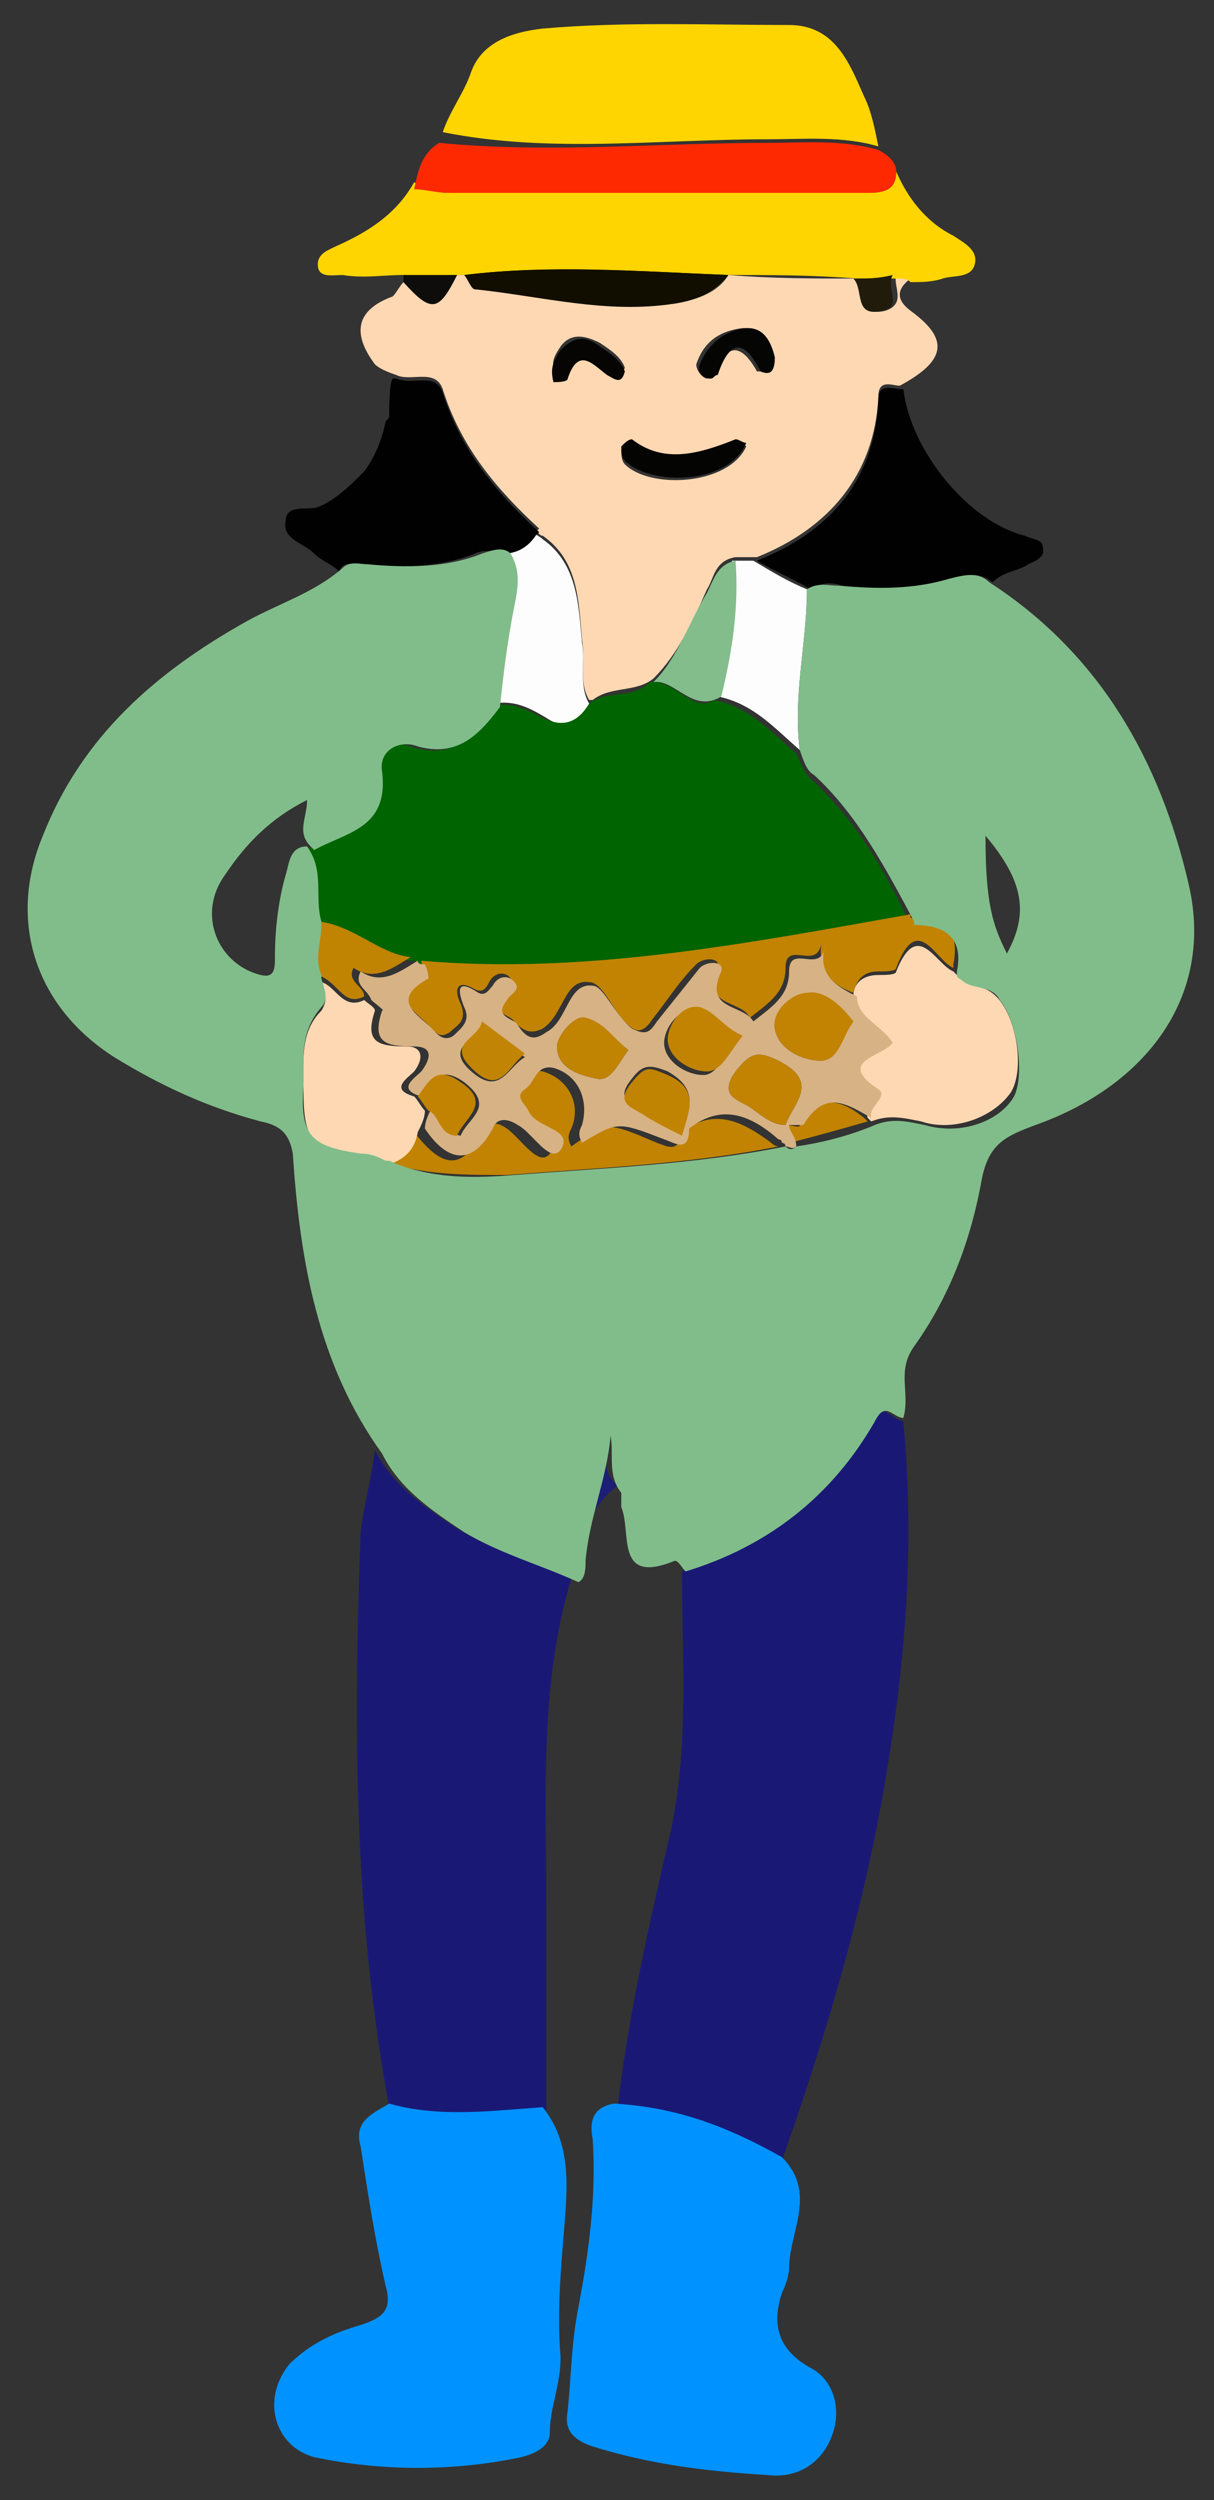 <?xml version="1.0" encoding="utf-8"?>
<!-- Generator: Adobe Illustrator 24.3.0, SVG Export Plug-In . SVG Version: 6.00 Build 0)  -->
<svg version="1.1" id="レイヤー_1" xmlns="http://www.w3.org/2000/svg" xmlns:xlink="http://www.w3.org/1999/xlink" x="0px"
	 y="0px" width="34px" height="70px" viewBox="0 0 34 70" style="enable-background:new 0 0 34 70;" xml:space="preserve">
<rect x="0" y="0" width="34" height="70" fill="#333333" stroke="none"/>
<style type="text/css">
	.st0{fill:none;}
	.st1{fill:#FDFDFD;}
	.st2{fill:#191975;}
	.st3{fill:#FED8B3;}
	.st4{fill:#0092FE;}
	.st5{fill:#FED500;}
	.st6{fill:#010101;}
	.st7{fill:#FE2900;}
	.st8{fill:#1D1E76;}
	.st9{fill:#0F0D0B;}
	.st10{fill:#006400;}
	.st11{fill:#C18301;}
	.st12{fill:#FDD8B3;}
	.st13{fill:#C08302;}
	.st14{fill:#81BD8A;}
	.st15{fill:#110E00;}
	.st16{fill:#82BD8B;}
	.st17{fill:#040403;}
	.st18{fill:#050504;}
	.st19{fill:#060504;}
	.st20{fill:#201B0A;}
	.st21{fill:#D7B284;}
	.st22{fill:#C28303;}
	.st23{fill:#C28302;}
	.st24{fill:#C18302;}
	.st25{fill:#C28404;}
</style>
<g>
	<path class="st0" d="M28.2,26.7c0.7-1.1,0.5-2-0.6-3.3C27.6,25.3,27.7,26,28.2,26.7z"/>
	<path class="st0" d="M8.6,23.7L8.6,23.7c-0.3-0.3-0.1-0.8-0.1-1.3c-1,0.5-1.7,1.2-2.3,2.1c-0.7,1-0.2,2.4,1,2.8
		c0.5,0.1,0.4-0.2,0.4-0.5c0-0.8,0.2-1.5,0.3-2.3C8.1,24.2,8,23.8,8.6,23.7C8.6,23.7,8.6,23.7,8.6,23.7L8.6,23.7z"/>
	<path class="st1" d="M15.3,20.1c0.6,0.4,1,0.2,1.3-0.4c0,0-0.1,0-0.1,0c-0.3-0.5-0.1-1.2-0.2-1.7c-0.1-1-0.1-2.2-1.1-2.9
		C15.1,15,15,15,15,14.9c-0.2,0.3-0.5,0.5-0.9,0.5c0,0,0,0,0,0c0.3,0.5,0.2,1,0.1,1.5c-0.1,0.9-0.3,1.8-0.4,2.8c0,0,0,0,0,0
		C14.4,19.6,14.8,19.8,15.3,20.1z"/>
	<path class="st2" d="M24.4,39.8c-1.2,2.1-3,3.4-5.3,4.2c0,2.4,0.2,4.8-0.3,7.2c-0.6,2.6-1.2,5.2-1.5,7.8c1.7,0.1,3.1,0.7,4.6,1.5
		l0,0c1.3-3.7,2.4-7.4,3-11.3c0.5-3.1,0.7-6.2,0.4-9.4c0,0,0,0,0,0C24.9,39.7,24.7,39.2,24.4,39.8z"/>
	<path class="st3" d="M10.6,10.3C10.6,10.3,10.6,10.3,10.6,10.3C10.6,10.3,10.6,10.3,10.6,10.3z"/>
	<path class="st3" d="M10.6,10.3C10.6,10.3,10.6,10.3,10.6,10.3L10.6,10.3z"/>
	<path class="st3" d="M11.1,10.5c0.4,0.2,1.1-0.2,1.3,0.4c0.5,1.6,1.5,2.8,2.7,3.9c0,0-0.1,0.1-0.1,0.1c0.1,0,0.1,0.1,0.2,0.1
		c1,0.7,1,1.8,1.1,2.9c0.1,0.6-0.1,1.2,0.2,1.7c0,0,0.1,0,0.1,0c0,0,0,0,0,0c0.5-0.4,1.2-0.2,1.7-0.6l0,0l0,0
		c0.7-0.7,1.1-1.6,1.5-2.5c0.2-0.3,0.2-0.8,0.8-0.9c0.2,0,0.4,0,0.6,0l0,0c2-0.8,3.3-2.3,3.4-4.5c0-0.5,0.4-0.3,0.6-0.3l0,0
		c0,0,0,0,0,0c1.3-0.7,1.4-1.3,0.3-2.1c-0.4-0.3-0.4-0.6,0-0.9l0,0c-0.1-0.1-0.3-0.2-0.4-0.1h0c-0.1,0.3,0.3,0.8-0.3,1
		c-0.8,0.2-0.6-0.6-0.8-0.9c-1.2,0-2.4,0-3.6-0.1l0,0c-0.3,0.5-0.9,0.7-1.5,0.8c-1.9,0.2-3.7-0.3-5.6-0.4c-0.1,0-0.2-0.3-0.3-0.4
		c-0.1,0-0.1,0-0.2,0l0,0c-0.5,1-0.7,1-1.5,0.2l0,0C11.2,8,11.1,8.2,11,8.3c-1.1,0.4-1.1,1.1-0.5,1.9C10.6,10.3,10.8,10.4,11.1,10.5
		C11,10.5,11.1,10.5,11.1,10.5z M19.5,10.2c0.2-0.6,0.6-0.9,1.2-1c0.6-0.1,0.8,0.4,0.9,0.8c0,0.1,0,0.3-0.1,0.4c0,0-0.2,0-0.3,0
		c-0.5-0.9-0.9-0.7-1.2,0.1c0,0.1-0.1,0.1-0.2,0.1C19.7,10.6,19.5,10.4,19.5,10.2z M17.7,12.4c1,0.7,2,0.4,2.9,0
		c0.1,0,0.2,0,0.3,0.1c-0.5,1.1-2.7,1.2-3.4,0.5c-0.1-0.1-0.1-0.3-0.1-0.4C17.5,12.4,17.6,12.3,17.7,12.4z M15.7,9.7
		c0.3-0.4,0.7-0.3,1.1-0.1c0.3,0.2,0.6,0.4,0.7,0.7c-0.2,0.4-0.4,0.2-0.5,0.1c-0.4-0.2-0.8-0.8-1.1,0.1c0,0.1-0.3,0.2-0.3,0
		C15.4,10.2,15.5,10,15.7,9.7z"/>
	<path class="st3" d="M10.5,10.2C10.5,10.2,10.5,10.2,10.5,10.2C10.5,10.2,10.5,10.2,10.5,10.2z"/>
	<path class="st2" d="M10.5,40.6c-0.1,0.8-0.3,1.5-0.4,2.3c-0.2,5.4-0.2,10.7,0.8,16.1c1.5,0.4,3,0.2,4.4,0.2l0,0c0-1.9,0-3.8,0-5.8
		c0-3.1-0.2-6.2,0.7-9.2c0,0,0,0,0,0c-1.1-0.5-2.2-0.8-3.2-1.4C11.9,42.2,11,41.6,10.5,40.6z"/>
	<path class="st4" d="M10.9,58.9c-0.5,0.3-1,0.5-0.8,1.2c0.2,1.3,0.4,2.6,0.7,3.9c0.2,0.7-0.1,0.9-0.7,1.1c-0.7,0.2-1.4,0.5-2,1.1
		c-0.8,1-0.4,2.3,0.7,2.6c1.9,0.4,3.9,0.4,5.8,0c0.4-0.1,0.8-0.3,0.8-0.7c0-0.7,0.3-1.3,0.3-2.1c-0.1-1.2,0-2.4,0.1-3.6
		c0.1-1.2,0.2-2.4-0.6-3.4l0,0C13.8,59.1,12.3,59.3,10.9,58.9z"/>
	<path class="st4" d="M17.2,58.9c-0.6,0.1-0.7,0.5-0.6,1c0.1,1.6-0.1,3.1-0.4,4.7c-0.2,1-0.2,1.9-0.3,2.9c-0.1,0.5,0.1,0.8,0.7,1
		c1.6,0.5,3.2,0.7,4.9,0.8c0.8,0.1,1.5-0.3,1.8-1.1c0.3-0.8,0-1.6-0.6-1.9c-0.9-0.5-1.1-1.2-0.8-2.1c0.1-0.2,0.2-0.5,0.2-0.7
		c0-1,0.8-2.1-0.2-3.1l0,0C20.3,59.5,18.9,59,17.2,58.9z"/>
	<path class="st5" d="M12.8,7.7L12.8,7.7L12.8,7.7c0.1,0,0.1,0,0.2,0c2.5-0.3,4.9-0.1,7.4,0v0l0,0c1.2,0,2.4,0,3.6,0.1
		c0.4,0,0.7,0,1.1,0v0h0c0.2,0,0.3,0,0.4,0.1l0,0c0.3,0,0.6,0,0.9-0.1c0.3-0.1,0.8,0,0.9-0.4c0.1-0.4-0.3-0.6-0.6-0.8
		c-0.8-0.4-1.3-1.1-1.6-1.8c0,0,0,0,0,0c0,0.5-0.3,0.6-0.8,0.6c-3.9,0-7.8,0-11.7,0c-0.4,0-0.7-0.1-1-0.3l0,0l0,0
		C11.1,6,10.3,6.5,9.4,6.9C9.2,7,8.9,7.1,8.9,7.4c0,0.4,0.4,0.3,0.7,0.3c0.6,0.1,1.1,0,1.7,0C11.8,7.8,12.3,7.7,12.8,7.7z"/>
	<path class="st5" d="M21.5,3.9c1,0,2.1-0.1,3.1,0.2l0,0c-0.1-0.5-0.2-1-0.4-1.4c-0.4-0.9-0.8-2-2.1-2c-2.3,0-4.6-0.1-6.9,0.1
		c-0.9,0.1-1.7,0.4-2,1.2c-0.2,0.6-0.6,1.1-0.8,1.7C15.4,4.3,18.4,3.9,21.5,3.9z"/>
	<path class="st6" d="M10.1,15.8c1.1,0.1,2.2,0.1,3.2-0.3c0.2-0.1,0.5-0.1,0.8,0c0.4,0,0.7-0.2,0.9-0.5c0,0,0.1-0.1,0.1-0.1
		c-1.2-1.1-2.2-2.3-2.7-3.9c-0.2-0.6-0.8-0.2-1.3-0.4c0,0-0.1,0-0.1,0c-0.1,0.1-0.1,0.9-0.1,1c0,0.1,0,0.1-0.1,0.2
		c-0.1,0.5-0.3,1-0.6,1.4c-0.4,0.4-0.8,0.8-1.3,1C8.6,14.3,8,14.1,8,14.6c-0.1,0.5,0.5,0.6,0.8,0.9c0.2,0.2,0.5,0.3,0.7,0.5l0,0
		C9.6,15.7,9.9,15.8,10.1,15.8z"/>
	<path class="st6" d="M24.6,11.2c-0.1,2.3-1.4,3.7-3.4,4.5l0,0l0,0c0.5,0.3,1,0.5,1.5,0.8c0.3-0.2,0.6-0.2,0.9-0.1
		c1,0.1,2.1,0.1,3.1-0.2c0.4-0.1,0.7-0.2,1.1,0.1l0,0c0.3-0.3,0.7-0.3,1-0.5c0.2-0.1,0.5-0.2,0.4-0.5c0-0.2-0.3-0.2-0.5-0.3
		c-1.6-0.4-3.2-2.4-3.4-4.1l0,0C25,10.9,24.6,10.7,24.6,11.2z"/>
	<path class="st7" d="M12.6,5.4c3.9,0,7.8,0,11.7,0c0.5,0,0.8-0.1,0.8-0.6c0,0,0,0,0,0c0-0.3-0.3-0.5-0.5-0.6l0,0
		c-1-0.3-2.1-0.2-3.1-0.2c-3.1,0-6.1,0.3-9.2,0c-0.5,0.3-0.6,0.8-0.7,1.3l0,0C11.9,5.3,12.2,5.4,12.6,5.4z"/>
	<path class="st8" d="M16.9,40c-0.2,1.2-0.7,2.3-0.7,3.5c0.2-0.7,0.4-1.4,1.1-1.9l0,0C16.8,41.2,17,40.6,16.9,40z"/>
	<path class="st9" d="M12.8,7.7L12.8,7.7c-0.5,0-1,0-1.5,0c0,0.1,0,0.1,0,0.2c0,0,0,0,0,0C12.1,8.8,12.3,8.7,12.8,7.7z"/>
	<path class="st10" d="M18.2,19.1L18.2,19.1c-0.5,0.5-1.2,0.2-1.7,0.6c0,0,0,0,0,0c-0.3,0.5-0.7,0.7-1.3,0.4
		c-0.4-0.2-0.9-0.5-1.4-0.3c-0.5,0.8-1.1,1.5-2.3,1.1c-0.5-0.2-1.1,0.1-1,0.7c0.2,1.5-1.1,1.6-1.9,2.2c0,0-0.1-0.1-0.1-0.1l0,0l0,0
		c0,0,0,0,0,0c0,0,0,0,0,0c0.5,0.6,0.2,1.4,0.4,2.1c0,0,0,0,0,0.1c1,0.1,1.6,0.9,2.6,1l0,0h0c0.1,0,0.2,0,0.2,0.1c0,0,0,0,0,0v0
		c4.7,0.4,9.2-0.5,13.8-1.1c-0.7-1.5-1.5-2.9-2.8-4.1c-0.2-0.2-0.3-0.5-0.4-0.7c0,0,0,0,0,0c-0.7-0.6-1.3-1.3-2.3-1.5
		C19.4,20,18.9,19,18.2,19.1z"/>
	<path class="st11" d="M11.8,26.9L11.8,26.9c0,0.1,0.1,0.4,0.1,0.4c-1.1,0.5-0.3,1,0.1,1.4c0.2,0.2,0.3,0.4,0.6,0.2
		c0.2-0.2,0.5-0.3,0.3-0.8c-0.2-0.4-0.1-0.7,0.4-0.4c0.2,0.1,0.3,0,0.4-0.2c0.1-0.2,0.3-0.3,0.5-0.2c0.3,0.2,0,0.4-0.1,0.6
		c-0.4,0.5,0.2,0.5,0.3,0.7c0.2,0.2,0.4,0.4,0.8,0.2c0.6-0.4,0.6-1.4,1.3-1.3c0.4,0,0.7,0.9,1.1,1.2c0.3,0.3,0.5,0.1,0.7-0.2
		c0.4-0.5,0.7-1,1.2-1.5c0.2-0.2,0.7-0.2,0.6,0.1c-0.5,1.1,0.7,0.9,0.9,1.4c0.5-0.4,1-0.7,1-1.4c0-0.8,0.9,0.1,1-0.7
		c-0.1,0.9,0.4,1.2,0.9,1.4v0c0.1-0.4,0.3-0.6,0.7-0.6c0.2,0,0.5,0,0.5-0.1c0.6-1.6,1.1-0.2,1.6,0c0,0,0,0,0-0.1
		c0.2-1-0.3-1.3-1.2-1.3c0,0,0-0.1,0-0.1C21,26.4,16.4,27.3,11.8,26.9z"/>
	<path class="st3" d="M25.1,27.2c0,0.1-0.3,0.1-0.5,0.1c-0.4,0-0.7,0.2-0.7,0.6v0l0,0c0,0.7,0.7,0.9,1,1.3c-0.3,0.4-1.6,0.5-0.4,1.3
		c0.3,0.2-0.3,0.5-0.2,0.8c0,0,0,0,0.1,0.1c0.5-0.2,0.9-0.1,1.4,0c0.9,0.3,2-0.1,2.5-0.8c0.4-0.6,0.2-2.1-0.4-2.7
		c-0.3-0.3-0.7-0.3-1-0.5c-0.1-0.1-0.1-0.1-0.2-0.2C26.2,27,25.7,25.7,25.1,27.2z"/>
	<path class="st11" d="M21.6,32c-0.8-0.6-1.6-1-2.5-0.3c-0.1,0.6-0.4,0.4-0.7,0.3C17,31.4,17,31.4,16,32.1c-0.1-0.2-0.1-0.3,0-0.5
		c0.3-0.7-0.1-1.4-0.8-1.6c-0.5-0.1-0.5,0.4-0.8,0.6c-0.3,0.2,0,0.4,0.1,0.6c0.2,0.5,1.3,0.5,0.9,1.1c-0.3,0.4-0.8-0.4-1.2-0.7
		c-0.3-0.2-0.5-0.2-0.7,0.1c-0.6,1.2-1.2,0.9-1.9,0c-0.1,0.6-0.5,0.8-0.9,0.8c1.1,0.4,2.3,0.4,3.5,0.4c2.5-0.2,5.1-0.3,7.6-0.8
		C21.8,32.1,21.7,32.1,21.6,32C21.7,32,21.6,32,21.6,32z"/>
	<path class="st11" d="M22.4,31.5c0,0.1-0.2,0-0.4,0c0.1,0.2,0.3,0.3,0.1,0.5c0.8-0.2,1.5-0.4,2.2-0.6c0,0,0,0,0,0c0,0,0,0-0.1-0.1
		C23.7,30.9,23,30.5,22.4,31.5z"/>
	<path class="st12" d="M11.7,31.7c0.1-0.2,0.2-0.4,0.2-0.6c-0.1-0.1-0.2-0.3-0.3-0.4c-0.7-0.2-0.2-0.5,0-0.7
		c0.3-0.4,0.2-0.7-0.2-0.7c-0.8,0-1.2-0.1-0.9-1c0-0.1-0.2-0.2-0.3-0.3c-0.6,0.3-0.8-0.4-1.2-0.5C9.1,27.7,9.2,28,9,28.3
		c-0.6,0.6-0.5,1.4-0.5,2.2c0,1.4,0.2,1.7,1.6,1.9c0.2,0,0.5,0.1,0.7,0.2c0,0,0,0,0.1,0C11.2,32.5,11.6,32.3,11.7,31.7z"/>
	<path class="st1" d="M21.1,15.7L21.1,15.7c-0.2,0-0.4,0-0.6,0c0.1,1.3-0.1,2.5-0.4,3.8c1,0.2,1.6,0.9,2.3,1.5
		c-0.2-1.5,0.2-3,0.2-4.5c0,0,0,0,0,0C22.1,16.3,21.6,16,21.1,15.7z"/>
	<path class="st13" d="M10.2,27.9c0-0.3-0.5-0.4-0.3-0.8c0.6,0.4,1.1,0,1.6-0.3l0,0c-0.9-0.1-1.6-0.9-2.6-1c0,0.5-0.1,0.9,0,1.4
		c0,0,0,0.1,0,0.1C9.5,27.5,9.6,28.2,10.2,27.9z"/>
	<path class="st14" d="M33.3,24.8c-0.8-3.5-2.5-6.5-5.6-8.5l0,0c-0.3-0.3-0.7-0.2-1.1-0.1c-1,0.3-2,0.3-3.1,0.2
		c-0.3,0-0.6-0.1-0.9,0.1c0,0,0,0,0,0c0,1.5-0.4,3-0.2,4.5c0,0,0,0,0,0c0.1,0.3,0.2,0.6,0.4,0.7c1.2,1.1,2,2.6,2.8,4.1
		c0,0,0,0.1,0,0.1c0.8,0,1.4,0.3,1.2,1.3c0,0,0,0,0,0.1c0,0.1,0.1,0.1,0.2,0.2c0.3,0.2,0.8,0.1,1,0.5c0.5,0.6,0.7,2.1,0.4,2.7
		c-0.4,0.7-1.5,1.1-2.5,0.8c-0.5-0.1-0.9-0.2-1.4,0c0,0,0,0,0,0c-0.7,0.3-1.5,0.5-2.2,0.6c0,0,0,0,0,0c-0.1,0.1-0.2,0.1-0.3,0
		c-2.5,0.5-5,0.6-7.6,0.8c-1.2,0.1-2.4,0.1-3.5-0.4c0,0,0,0-0.1,0c-0.2-0.1-0.4-0.2-0.7-0.2c-1.4-0.2-1.7-0.5-1.6-1.9
		c0-0.8-0.1-1.5,0.5-2.2C9.2,28,9.1,27.7,9,27.4c0,0,0-0.1,0-0.1c-0.2-0.5,0-0.9,0-1.4c0,0,0,0,0-0.1c-0.2-0.7,0.1-1.4-0.4-2.1
		c0,0,0,0,0,0c-0.5,0-0.5,0.5-0.6,0.8c-0.2,0.7-0.3,1.5-0.3,2.3c0,0.3,0,0.6-0.4,0.5c-1.2-0.3-1.8-1.7-1-2.8
		c0.6-0.9,1.3-1.6,2.3-2.1c0,0.5-0.3,0.9,0.1,1.3c0,0,0.1,0.1,0.1,0.1c0.9-0.5,2.1-0.6,1.9-2.2c-0.1-0.6,0.5-0.9,1-0.7
		c1.1,0.3,1.7-0.3,2.3-1.1c0,0,0,0,0,0c0.1-0.9,0.2-1.8,0.4-2.8c0.1-0.5,0.2-1-0.1-1.5c0,0,0,0,0,0c-0.2-0.2-0.5-0.1-0.8,0
		c-1,0.4-2.1,0.4-3.2,0.3c-0.2,0-0.5-0.1-0.7,0.1l0,0c-0.8,0.7-1.8,1-2.7,1.5c-2.5,1.4-4.6,3.2-5.7,6c-1,2.4-0.2,4.8,2,6.2
		c1.3,0.8,2.6,1.4,4.1,1.8c0.5,0.1,0.8,0.3,0.9,0.9c0.2,3,0.7,5.9,2.5,8.4c0.5,1,1.4,1.6,2.3,2.2c1,0.6,2.1,0.9,3.2,1.4v0
		c0.2-0.1,0.2-0.4,0.2-0.6c0.1-1.2,0.6-2.3,0.7-3.5c0.1,0.5-0.1,1.1,0.3,1.6l0,0c0,0.1,0,0.3,0,0.4c0.3,0.7-0.2,2.2,1.5,1.5
		c0.1,0,0.2,0.2,0.3,0.3c2.3-0.7,4.1-2.1,5.3-4.2c0.3-0.6,0.5-0.1,0.8-0.1h0c0.2-0.7-0.2-1.3,0.3-2c1-1.4,1.6-3,1.9-4.7
		c0.2-1,0.7-1.2,1.5-1.5C32.1,30.4,34,27.9,33.3,24.8z M28.2,26.7c-0.4-0.8-0.6-1.4-0.6-3.3C28.7,24.7,28.8,25.6,28.2,26.7z"/>
	<path class="st15" d="M13,7.7c0.1,0.1,0.2,0.4,0.3,0.4c1.9,0.2,3.7,0.7,5.6,0.4c0.6-0.1,1.1-0.3,1.5-0.8v0
		C17.9,7.6,15.4,7.4,13,7.7z"/>
	<path class="st16" d="M20.2,19.5c0.3-1.2,0.5-2.5,0.4-3.8c-0.5,0.1-0.6,0.5-0.8,0.9c-0.5,0.8-0.8,1.8-1.5,2.5l0,0
		C18.9,19,19.4,20,20.2,19.5z"/>
	<path class="st17" d="M17.4,12.5c0,0.1,0,0.3,0.1,0.4c0.7,0.7,2.9,0.7,3.4-0.5c-0.1,0-0.2-0.1-0.3-0.1c-1,0.4-2,0.7-2.9,0
		C17.6,12.3,17.5,12.4,17.4,12.5z"/>
	<path class="st18" d="M19.9,10.6c0.1,0,0.1-0.1,0.2-0.1c0.3-0.9,0.7-1.1,1.2-0.1c0,0,0.2,0.1,0.3,0c0.1-0.1,0.1-0.3,0.1-0.4
		c-0.1-0.4-0.3-0.9-0.9-0.8c-0.6,0.1-1,0.5-1.2,1C19.5,10.4,19.7,10.6,19.9,10.6z"/>
	<path class="st19" d="M15.9,10.6c0.3-0.9,0.7-0.4,1.1-0.1c0.2,0.1,0.4,0.3,0.5-0.1c-0.1-0.3-0.4-0.5-0.7-0.7
		c-0.4-0.3-0.7-0.3-1.1,0.1c-0.2,0.3-0.3,0.5-0.2,0.9C15.6,10.7,15.9,10.7,15.9,10.6z"/>
	<path class="st20" d="M23.9,7.8c0.3,0.3,0,1.1,0.8,0.9c0.6-0.1,0.1-0.6,0.3-1v0C24.6,7.8,24.3,7.8,23.9,7.8z"/>
	<path class="st21" d="M22.1,31.5c0.1,0,0.3,0,0.4,0c0.6-1,1.2-0.6,1.9-0.2c-0.1-0.3,0.5-0.6,0.2-0.8c-1.2-0.8,0.1-0.9,0.4-1.3
		c-0.3-0.5-1-0.7-1-1.3l0,0c-0.6-0.3-1.1-0.6-0.9-1.4c-0.1,0.8-1-0.1-1,0.7c0,0.7-0.5,1-1,1.4c-0.3-0.5-1.4-0.3-0.9-1.4
		c0.1-0.3-0.4-0.3-0.6-0.1c-0.4,0.5-0.8,1-1.2,1.5c-0.2,0.3-0.3,0.4-0.7,0.2c-0.5-0.4-0.8-1.2-1.1-1.2c-0.7-0.1-0.7,1-1.3,1.3
		c-0.4,0.3-0.6,0.1-0.8-0.2c-0.1-0.2-0.7-0.2-0.3-0.7c0.1-0.2,0.5-0.3,0.1-0.6c-0.2-0.1-0.4,0-0.5,0.2c-0.1,0.1-0.2,0.3-0.4,0.2
		c-0.6-0.4-0.6-0.1-0.4,0.4c0.2,0.4-0.1,0.6-0.3,0.8c-0.3,0.2-0.5-0.1-0.6-0.2c-0.4-0.4-1.2-0.8-0.1-1.4c0,0,0-0.2-0.1-0.4
		c0,0,0,0,0,0c-0.1,0-0.2,0-0.2-0.1h0c-0.5,0.3-1,0.7-1.6,0.3c-0.2,0.4,0.2,0.5,0.3,0.8c0.1,0.1,0.4,0.3,0.3,0.3
		c-0.3,0.9,0.1,1,0.9,1c0.5,0,0.5,0.3,0.2,0.7c-0.2,0.2-0.7,0.5,0,0.7c0.3-0.4,0.5-0.9,1.2-0.4c0.9,0.7,0.1,1-0.1,1.5
		c-0.5-0.1-0.5-0.6-0.8-0.8c-0.1,0.2-0.2,0.4-0.2,0.6c0.6,0.9,1.3,1.1,1.9,0c0.1-0.3,0.4-0.3,0.7-0.1c0.4,0.2,0.9,1.1,1.2,0.7
		c0.4-0.6-0.7-0.6-0.9-1.1c-0.1-0.2-0.4-0.4-0.1-0.6c0.3-0.2,0.3-0.7,0.8-0.6c0.7,0.2,1,0.9,0.8,1.6c-0.1,0.2-0.1,0.3,0,0.5
		c1-0.6,1-0.6,2.3-0.1c0.3,0.1,0.7,0.4,0.7-0.3c0.9-0.7,1.7-0.4,2.5,0.3c0,0,0.1,0,0.1,0.1c0,0,0.1,0,0.1,0.1c0.1,0,0.2,0.1,0.3,0
		c0,0,0,0,0,0C22.3,31.8,22.1,31.7,22.1,31.5z M22,31.5C22,31.5,22,31.5,22,31.5c-0.4,0-0.7-0.3-1-0.5c-0.3-0.2-0.9-0.3-0.4-1
		c0.4-0.5,0.6-0.6,1.2-0.3C23,30.3,22.2,30.9,22,31.5C22,31.5,22,31.5,22,31.5L22,31.5z M19.7,30.1c-0.5,0-1.1-0.4-1.1-0.9
		c0-0.4,0.4-1,0.9-0.9c0.4,0.1,0.7,0.5,1.1,0.8C20.3,29.5,20.1,30.1,19.7,30.1z M22.6,27.8c0.5,0,0.9,0.4,1.3,0.8
		c-0.3,0.4-0.5,1.1-0.9,1.1c-0.5,0-1.2-0.3-1.3-0.9C21.6,28.4,22.2,27.9,22.6,27.8z M16.7,30.2c-0.5-0.1-1.1-0.3-1.1-0.9
		c0-0.3,0.5-0.9,0.8-0.8c0.4,0.1,0.8,0.6,1.2,0.9C17.3,29.8,17.1,30.3,16.7,30.2z M13.2,30c-0.8-0.7,0.2-0.9,0.3-1.3
		c0.4,0.3,0.8,0.6,1.2,0.9C14.2,29.9,14,30.7,13.2,30z M19.1,31.7C19.1,31.7,19.1,31.7,19.1,31.7c-0.4-0.2-0.7-0.4-1.1-0.6
		c-0.3-0.2-0.8-0.3-0.3-0.9c0.3-0.4,0.5-0.4,1-0.2C19.6,30.5,19.3,31.1,19.1,31.7C19.1,31.7,19.1,31.7,19.1,31.7L19.1,31.7z"/>
	<path class="st22" d="M12.8,31.8c0.2-0.5,1-0.9,0.1-1.5c-0.7-0.5-0.9,0-1.2,0.4c0.1,0.1,0.2,0.3,0.3,0.4
		C12.3,31.2,12.3,31.8,12.8,31.8z"/>
	<path class="st23" d="M23,29.7c0.5,0,0.6-0.7,0.9-1.1c-0.3-0.4-0.8-0.9-1.3-0.8c-0.4,0-1,0.5-0.9,1C21.8,29.4,22.5,29.7,23,29.7z"
		/>
	<path class="st22" d="M22,31.5L22,31.5C22,31.5,22,31.5,22,31.5C22,31.5,22,31.5,22,31.5z"/>
	<path class="st22" d="M21.8,29.7c-0.6-0.3-0.8-0.2-1.2,0.3c-0.5,0.7,0.1,0.8,0.4,1c0.3,0.2,0.6,0.5,1,0.5
		C22.2,30.9,23,30.3,21.8,29.7z"/>
	<path class="st23" d="M19.6,28.2c-0.5-0.1-0.9,0.5-0.9,0.9c0,0.5,0.6,0.9,1.1,0.9c0.4,0,0.6-0.5,1-1C20.3,28.8,20,28.3,19.6,28.2z"
		/>
	<path class="st24" d="M17.6,29.4c-0.4-0.3-0.7-0.8-1.2-0.9c-0.3-0.1-0.8,0.5-0.8,0.8c0,0.6,0.6,0.8,1.1,0.9
		C17.1,30.3,17.3,29.8,17.6,29.4z"/>
	<path class="st24" d="M18.7,30.1c-0.5-0.2-0.6-0.3-1,0.2c-0.5,0.6,0,0.7,0.3,0.9c0.3,0.2,0.7,0.4,1.1,0.6
		C19.3,31.1,19.6,30.5,18.7,30.1z"/>
	<path class="st24" d="M19.1,31.7L19.1,31.7C19.1,31.7,19.1,31.7,19.1,31.7C19.1,31.7,19.1,31.7,19.1,31.7z"/>
	<path class="st25" d="M14.7,29.5c-0.4-0.3-0.8-0.6-1.2-0.9c-0.1,0.5-1,0.6-0.3,1.3C14,30.7,14.2,29.9,14.7,29.5z"/>
</g>
</svg>
